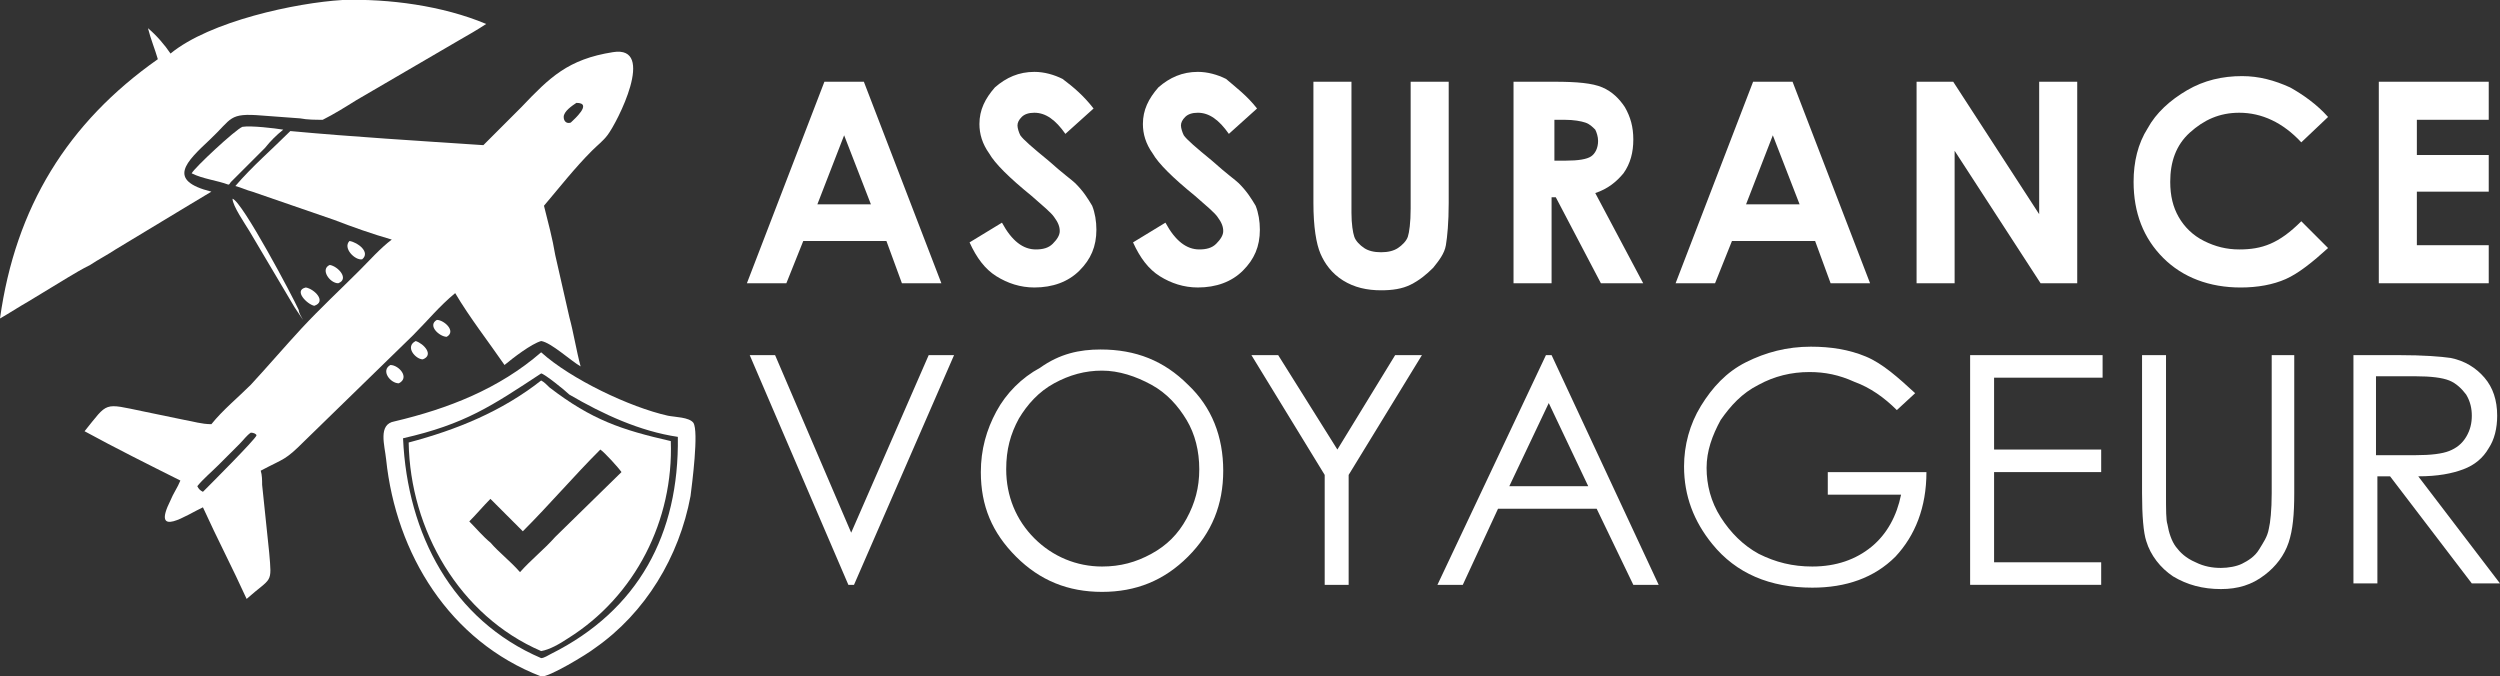 <?xml version="1.0" encoding="utf-8"?>
<!-- Generator: Adobe Illustrator 24.1.0, SVG Export Plug-In . SVG Version: 6.00 Build 0)  -->
<svg version="1.1" id="Layer_1" xmlns="http://www.w3.org/2000/svg" xmlns:xlink="http://www.w3.org/1999/xlink" x="0px" y="0px"
	 width="177.4px" height="48px" viewBox="0 0 177.4 48" style="enable-background:new 0 0 177.4 48;" xml:space="preserve">
<rect x="0" y="0" width="177.4" height="48" fill="#333333" stroke="none"/>
<style type="text/css">
	.st0{fill:#FFFFFF;}
</style>
<g>
	<path class="st0" d="M58.5,5.8h2.8l5.5,14.3h-2.8l-1.1-3H57l-1.2,3H53L58.5,5.8z M59.9,9.6L58,14.5h3.8L59.9,9.6z"/>
	<path class="st0" d="M77.6,7.7l-2,1.8c-0.7-1-1.4-1.5-2.2-1.5c-0.4,0-0.7,0.1-0.9,0.3c-0.2,0.2-0.3,0.4-0.3,0.6
		c0,0.2,0.1,0.5,0.2,0.7c0.2,0.3,0.9,0.9,2,1.8c1,0.9,1.7,1.4,1.9,1.6c0.6,0.6,0.9,1.1,1.2,1.6c0.2,0.5,0.3,1.1,0.3,1.7
		c0,1.2-0.4,2.1-1.2,2.9c-0.8,0.8-1.9,1.2-3.2,1.2c-1,0-1.9-0.3-2.7-0.8s-1.4-1.3-1.9-2.4l2.3-1.4c0.7,1.3,1.5,1.9,2.4,1.9
		c0.5,0,0.9-0.1,1.2-0.4c0.3-0.3,0.5-0.6,0.5-0.9c0-0.3-0.1-0.6-0.4-1c-0.2-0.3-0.8-0.8-1.6-1.5c-1.6-1.3-2.6-2.3-3-3
		c-0.5-0.7-0.7-1.4-0.7-2.1c0-1,0.4-1.8,1.1-2.6c0.8-0.7,1.7-1.1,2.8-1.1c0.7,0,1.4,0.2,2,0.5C76.2,6.2,76.9,6.8,77.6,7.7z"/>
	<path class="st0" d="M89.2,7.7l-2,1.8C86.5,8.5,85.8,8,85,8c-0.4,0-0.7,0.1-0.9,0.3c-0.2,0.2-0.3,0.4-0.3,0.6
		c0,0.2,0.1,0.5,0.2,0.7c0.2,0.3,0.9,0.9,2,1.8c1,0.9,1.7,1.4,1.9,1.6c0.6,0.6,0.9,1.1,1.2,1.6c0.2,0.5,0.3,1.1,0.3,1.7
		c0,1.2-0.4,2.1-1.2,2.9c-0.8,0.8-1.9,1.2-3.2,1.2c-1,0-1.9-0.3-2.7-0.8s-1.4-1.3-1.9-2.4l2.3-1.4c0.7,1.3,1.5,1.9,2.4,1.9
		c0.5,0,0.9-0.1,1.2-0.4c0.3-0.3,0.5-0.6,0.5-0.9c0-0.3-0.1-0.6-0.4-1c-0.2-0.3-0.8-0.8-1.6-1.5c-1.6-1.3-2.6-2.3-3-3
		c-0.5-0.7-0.7-1.4-0.7-2.1c0-1,0.4-1.8,1.1-2.6c0.8-0.7,1.7-1.1,2.8-1.1c0.7,0,1.4,0.2,2,0.5C87.7,6.2,88.5,6.8,89.2,7.7z"/>
	<path class="st0" d="M93.2,5.8h2.7v9.3c0,0.8,0.1,1.4,0.2,1.7c0.1,0.3,0.4,0.6,0.7,0.8c0.3,0.2,0.7,0.3,1.2,0.3
		c0.5,0,0.9-0.1,1.2-0.3s0.6-0.5,0.7-0.8c0.1-0.3,0.2-1,0.2-2V5.8h2.7v8.6c0,1.4-0.1,2.4-0.2,3s-0.5,1.1-0.9,1.6
		c-0.5,0.5-1,0.9-1.6,1.2c-0.6,0.3-1.3,0.4-2.1,0.4c-1,0-1.9-0.2-2.7-0.7S94,18.7,93.7,18s-0.5-1.9-0.5-3.6V5.8z"/>
	<path class="st0" d="M107.4,5.8h2.9c1.6,0,2.7,0.1,3.4,0.4c0.7,0.3,1.2,0.8,1.6,1.4c0.4,0.7,0.6,1.4,0.6,2.3c0,0.9-0.2,1.7-0.7,2.4
		c-0.5,0.6-1.1,1.1-2,1.4l3.4,6.4h-3l-3.2-6.1h-0.3v6.1h-2.7V5.8z M110.2,11.4h0.9c0.9,0,1.5-0.1,1.8-0.3c0.3-0.2,0.5-0.6,0.5-1.1
		c0-0.3-0.1-0.6-0.2-0.8c-0.2-0.2-0.4-0.4-0.7-0.5c-0.3-0.1-0.8-0.2-1.5-0.2h-0.7V11.4z"/>
	<path class="st0" d="M124.4,5.8h2.8l5.5,14.3h-2.8l-1.1-3h-5.9l-1.2,3h-2.8L124.4,5.8z M125.8,9.6l-1.9,4.9h3.8L125.8,9.6z"/>
	<path class="st0" d="M136,5.8h2.6l6.1,9.4V5.8h2.7v14.3h-2.6l-6.1-9.4v9.4H136V5.8z"/>
	<path class="st0" d="M165.2,8.3l-1.9,1.8c-1.3-1.4-2.8-2.1-4.4-2.1c-1.4,0-2.5,0.5-3.5,1.4s-1.4,2.1-1.4,3.5c0,1,0.2,1.8,0.6,2.5
		c0.4,0.7,1,1.3,1.8,1.7c0.8,0.4,1.6,0.6,2.5,0.6c0.8,0,1.5-0.1,2.2-0.4c0.7-0.3,1.4-0.8,2.2-1.6l1.9,1.9c-1.1,1-2.1,1.8-3,2.2
		c-0.9,0.4-2,0.6-3.2,0.6c-2.2,0-4.1-0.7-5.5-2.1c-1.4-1.4-2.1-3.2-2.1-5.4c0-1.4,0.3-2.7,1-3.8c0.6-1.1,1.6-2,2.8-2.7
		c1.2-0.7,2.5-1,3.9-1c1.2,0,2.3,0.3,3.4,0.8C163.4,6.7,164.4,7.4,165.2,8.3z"/>
	<path class="st0" d="M168.8,5.8h7.8v2.7h-5.1V11h5.1v2.6h-5.1v3.8h5.1v2.7h-7.8V5.8z"/>
	<path class="st0" d="M53.2,25.2H55l5.4,12.6l5.5-12.6h1.8l-7.1,16.3h-0.4L53.2,25.2z"/>
	<path class="st0" d="M78.1,24.8c2.5,0,4.5,0.8,6.2,2.5c1.7,1.6,2.5,3.7,2.5,6.1c0,2.4-0.8,4.4-2.5,6.1c-1.7,1.7-3.7,2.5-6.1,2.5
		c-2.4,0-4.4-0.8-6.1-2.5c-1.7-1.7-2.5-3.6-2.5-6c0-1.6,0.4-3,1.1-4.3s1.8-2.4,3.1-3.1C75.2,25.1,76.6,24.8,78.1,24.8z M78.2,26.3
		c-1.2,0-2.3,0.3-3.4,0.9c-1.1,0.6-1.9,1.5-2.5,2.5c-0.6,1.1-0.9,2.2-0.9,3.6c0,1.9,0.7,3.6,2,4.9c1.3,1.3,3,2,4.8,2
		c1.3,0,2.4-0.3,3.5-0.9c1.1-0.6,1.9-1.4,2.5-2.5c0.6-1.1,0.9-2.2,0.9-3.5c0-1.3-0.3-2.5-0.9-3.5c-0.6-1-1.4-1.9-2.5-2.5
		C80.6,26.7,79.4,26.3,78.2,26.3z"/>
	<path class="st0" d="M88.8,25.2h1.9l4.2,6.7l4.1-6.7h1.9l-5.2,8.5v7.8H94v-7.8L88.8,25.2z"/>
	<path class="st0" d="M110.1,25.2l7.6,16.3h-1.8l-2.6-5.4h-7l-2.5,5.4H102l7.7-16.3H110.1z M109.9,28.6l-2.8,5.9h5.6L109.9,28.6z"/>
	<path class="st0" d="M135.9,27.9l-1.3,1.2c-0.9-0.9-1.9-1.6-3-2c-1.1-0.5-2.1-0.7-3.2-0.7c-1.3,0-2.5,0.3-3.6,0.9
		c-1.2,0.6-2,1.5-2.7,2.5c-0.6,1.1-1,2.2-1,3.4c0,1.2,0.3,2.4,1,3.5c0.7,1.1,1.6,2,2.7,2.6c1.2,0.6,2.4,0.9,3.8,0.9
		c1.7,0,3.1-0.5,4.2-1.4s1.8-2.2,2.1-3.7h-5.2v-1.6h7c0,2.5-0.8,4.5-2.2,6c-1.5,1.5-3.5,2.2-5.9,2.2c-3,0-5.4-1-7.1-3.1
		c-1.3-1.6-2-3.4-2-5.5c0-1.5,0.4-3,1.2-4.3c0.8-1.3,1.8-2.4,3.2-3.1s2.9-1.1,4.6-1.1c1.4,0,2.7,0.2,3.9,0.7S134.7,26.8,135.9,27.9z
		"/>
	<path class="st0" d="M139.9,25.2h9.3v1.6h-7.7v5.1h7.6v1.6h-7.6v6.4h7.6v1.6h-9.3V25.2z"/>
	<path class="st0" d="M152.1,25.2h1.6V35c0,1.2,0,1.9,0.1,2.2c0.1,0.6,0.3,1.2,0.6,1.6s0.7,0.8,1.4,1.1c0.6,0.3,1.2,0.4,1.8,0.4
		c0.5,0,1.1-0.1,1.5-0.3s0.9-0.5,1.2-1s0.6-0.9,0.7-1.5c0.1-0.4,0.2-1.3,0.2-2.5v-9.8h1.6V35c0,1.5-0.1,2.6-0.4,3.5
		c-0.3,0.9-0.9,1.7-1.7,2.3c-0.9,0.7-1.9,1-3.1,1c-1.3,0-2.4-0.3-3.4-0.9c-0.9-0.6-1.6-1.5-1.9-2.5c-0.2-0.6-0.3-1.8-0.3-3.4V25.2z"
		/>
	<path class="st0" d="M167,25.2h3.2c1.8,0,3,0.1,3.7,0.2c1,0.2,1.8,0.7,2.4,1.4s0.9,1.6,0.9,2.7c0,0.9-0.2,1.7-0.6,2.3
		c-0.4,0.7-1,1.2-1.8,1.5c-0.8,0.3-1.8,0.5-3.2,0.5l5.8,7.6h-2l-5.8-7.6h-0.9v7.6H167V25.2z M168.6,26.8v5.5l2.8,0
		c1.1,0,1.9-0.1,2.4-0.3c0.5-0.2,0.9-0.5,1.2-1c0.3-0.5,0.4-1,0.4-1.5c0-0.5-0.1-1-0.4-1.5c-0.3-0.4-0.7-0.8-1.2-1
		c-0.5-0.2-1.3-0.3-2.4-0.3H168.6z"/>
</g>
<g>
	<path class="st0" d="M12.1,3.8C14.9,1.5,21,0.2,24.3,0c3.3-0.1,7.1,0.4,10.2,1.7c-0.6,0.4-1.3,0.8-2,1.2l-7.2,4.2
		c-0.8,0.5-1.6,1-2.4,1.4c-0.5,0-1.1,0-1.6-0.1l-2.7-0.2c-2.4-0.2-2.1,0.2-3.7,1.7c-1.7,1.6-3.1,2.9,0.1,3.7c-0.5,0.3-1,0.6-1.5,0.9
		l-5.3,3.2c-0.6,0.4-1.2,0.7-1.8,1.1c-0.6,0.3-1.1,0.6-1.6,0.9L2,21.4c-0.7,0.4-1.3,0.8-2,1.2C1.1,14.7,4.8,8.7,11.2,4.2
		C11,3.5,10.7,2.8,10.5,2C11.1,2.5,11.7,3.2,12.1,3.8z"/>
	<path class="st0" d="M34.3,10.3c0.9-0.9,1.8-1.8,2.7-2.7c2-2.1,3.3-3.4,6.5-3.9c3.1-0.5,0.3,5-0.4,5.9c-0.3,0.4-0.7,0.7-1.1,1.1
		c-1.2,1.2-2.3,2.6-3.4,3.9c0.3,1.2,0.6,2.3,0.8,3.5l1,4.4c0.3,1.1,0.5,2.4,0.8,3.5c-0.7-0.4-2.1-1.7-2.8-1.8
		c-0.7,0.2-2,1.2-2.6,1.7c-1.1-1.6-2.5-3.4-3.5-5.1c-1.1,0.9-2,2-3,3l-7.7,7.5c-1.4,1.4-1.4,1.2-3.1,2.1c0.1,0.3,0.1,0.7,0.1,1
		l0.5,4.8c0.2,2.3,0.2,1.7-1.6,3.3c-1-2.2-2.1-4.3-3.1-6.5c-1.1,0.5-3.7,2.3-2.3-0.5c0.2-0.5,0.5-0.9,0.7-1.4
		C10.6,33,8.2,31.8,6,30.6c1.7-2.1,1.3-2,4.2-1.4l2.9,0.6c0.6,0.1,1.2,0.3,1.9,0.3c0.8-1,1.9-1.9,2.8-2.8c1.2-1.3,2.4-2.7,3.6-4
		c1.3-1.4,2.8-2.8,4.1-4.1c0.7-0.7,1.5-1.6,2.3-2.2c-1.4-0.4-2.8-0.9-4.1-1.4l-5.8-2c-0.4-0.1-0.8-0.3-1.2-0.4
		c1.2-1.4,2.6-2.6,3.9-3.9C24.9,9.7,29.8,10,34.3,10.3z M40.9,7.3c-0.3,0.2-0.9,0.6-0.9,1c0,0.3,0.2,0.5,0.5,0.4
		C40.7,8.5,42.1,7.3,40.9,7.3z M17.8,30.7c-0.3,0.2-0.5,0.5-0.8,0.8L15.5,33c-0.5,0.5-1.1,1-1.5,1.5c0.1,0.2,0.2,0.3,0.4,0.4
		c0.5-0.5,3.7-3.7,3.8-4C18.2,30.8,18,30.7,17.8,30.7z"/>
	<path class="st0" d="M13.6,12.3c0.2-0.4,3.1-3.1,3.6-3.3c0.6-0.1,2.3,0.1,2.9,0.2c-0.5,0.4-0.9,0.8-1.3,1.3l-2.4,2.4
		c-0.1,0.1-0.1,0.2-0.2,0.2C15.4,12.8,14.4,12.7,13.6,12.3z"/>
	<path class="st0" d="M21.5,22.7c-0.2-0.3-0.4-0.6-0.6-0.9l-3.2-5.4c-0.3-0.5-1.2-1.8-1.2-2.3c0.7,0.2,4.3,7,4.7,7.9
		C21.2,22.2,21.4,22.5,21.5,22.7z"/>
	<path class="st0" d="M25.7,18.4c-0.5,0.1-1.4-0.8-0.9-1.3C25.4,17.2,26.3,17.9,25.7,18.4z"/>
	<path class="st0" d="M24,20.1c-0.6,0-1.3-1-0.6-1.3C24,18.9,24.8,19.8,24,20.1z"/>
	<path class="st0" d="M22.3,21.7c-0.5-0.1-1.5-1.1-0.6-1.3C22.3,20.5,23.2,21.4,22.3,21.7z"/>
	<path class="st0" d="M31.7,23.9c-0.5,0-1.4-0.8-0.7-1.2C31.5,22.7,32.4,23.5,31.7,23.9z"/>
	<path class="st0" d="M30,25.5c-0.5,0-1.3-0.9-0.5-1.3C30.1,24.4,30.8,25.2,30,25.5z"/>
	<path class="st0" d="M38.4,48c-6.5-2.5-10.3-8.7-11-15.4c-0.1-1-0.6-2.5,0.6-2.7c3.8-0.9,7.4-2.3,10.4-4.9c2.1,1.9,6.3,3.9,9,4.5
		c0.5,0.1,1.5,0.1,1.8,0.5c0.4,0.6-0.1,4.4-0.2,5.2c-0.8,4.3-3.2,8.3-6.8,10.8C41.7,46.4,38.9,48.1,38.4,48z M38.4,26.5
		c-3.5,2.3-5.4,3.6-9.8,4.6c0.3,6.8,3.5,12.9,9.8,15.6c0.2,0,0.5-0.2,0.7-0.3c6.2-3.1,9.1-8.5,9-15.4c-2.7-0.4-5.3-1.6-7.7-3
		C40.1,27.7,38.6,26.5,38.4,26.5z"/>
	<path class="st0" d="M28.3,27.2c-0.6,0-1.3-0.9-0.6-1.3C28.3,25.9,29.1,26.8,28.3,27.2z"/>
	<path class="st0" d="M29,31.4c3.4-0.9,6.6-2.2,9.4-4.4c0.2,0.1,0.4,0.3,0.6,0.5c3,2.3,5.1,3,8.6,3.8c0.2,5.6-2.5,11-7.3,14
		c-0.6,0.4-1.3,0.8-1.9,0.9C32.6,43.7,29.1,37.6,29,31.4z M42.6,31.9c-1.9,1.9-3.6,3.9-5.5,5.8c-0.8-0.8-1.5-1.5-2.3-2.3
		c-0.5,0.5-1,1.1-1.5,1.6c0.5,0.5,1,1.1,1.5,1.5c0.6,0.7,1.4,1.3,2.1,2.1c0.8-0.9,1.7-1.6,2.5-2.5l4.7-4.6
		C43.9,33.2,42.9,32.1,42.6,31.9z"/>
</g>
</svg>
